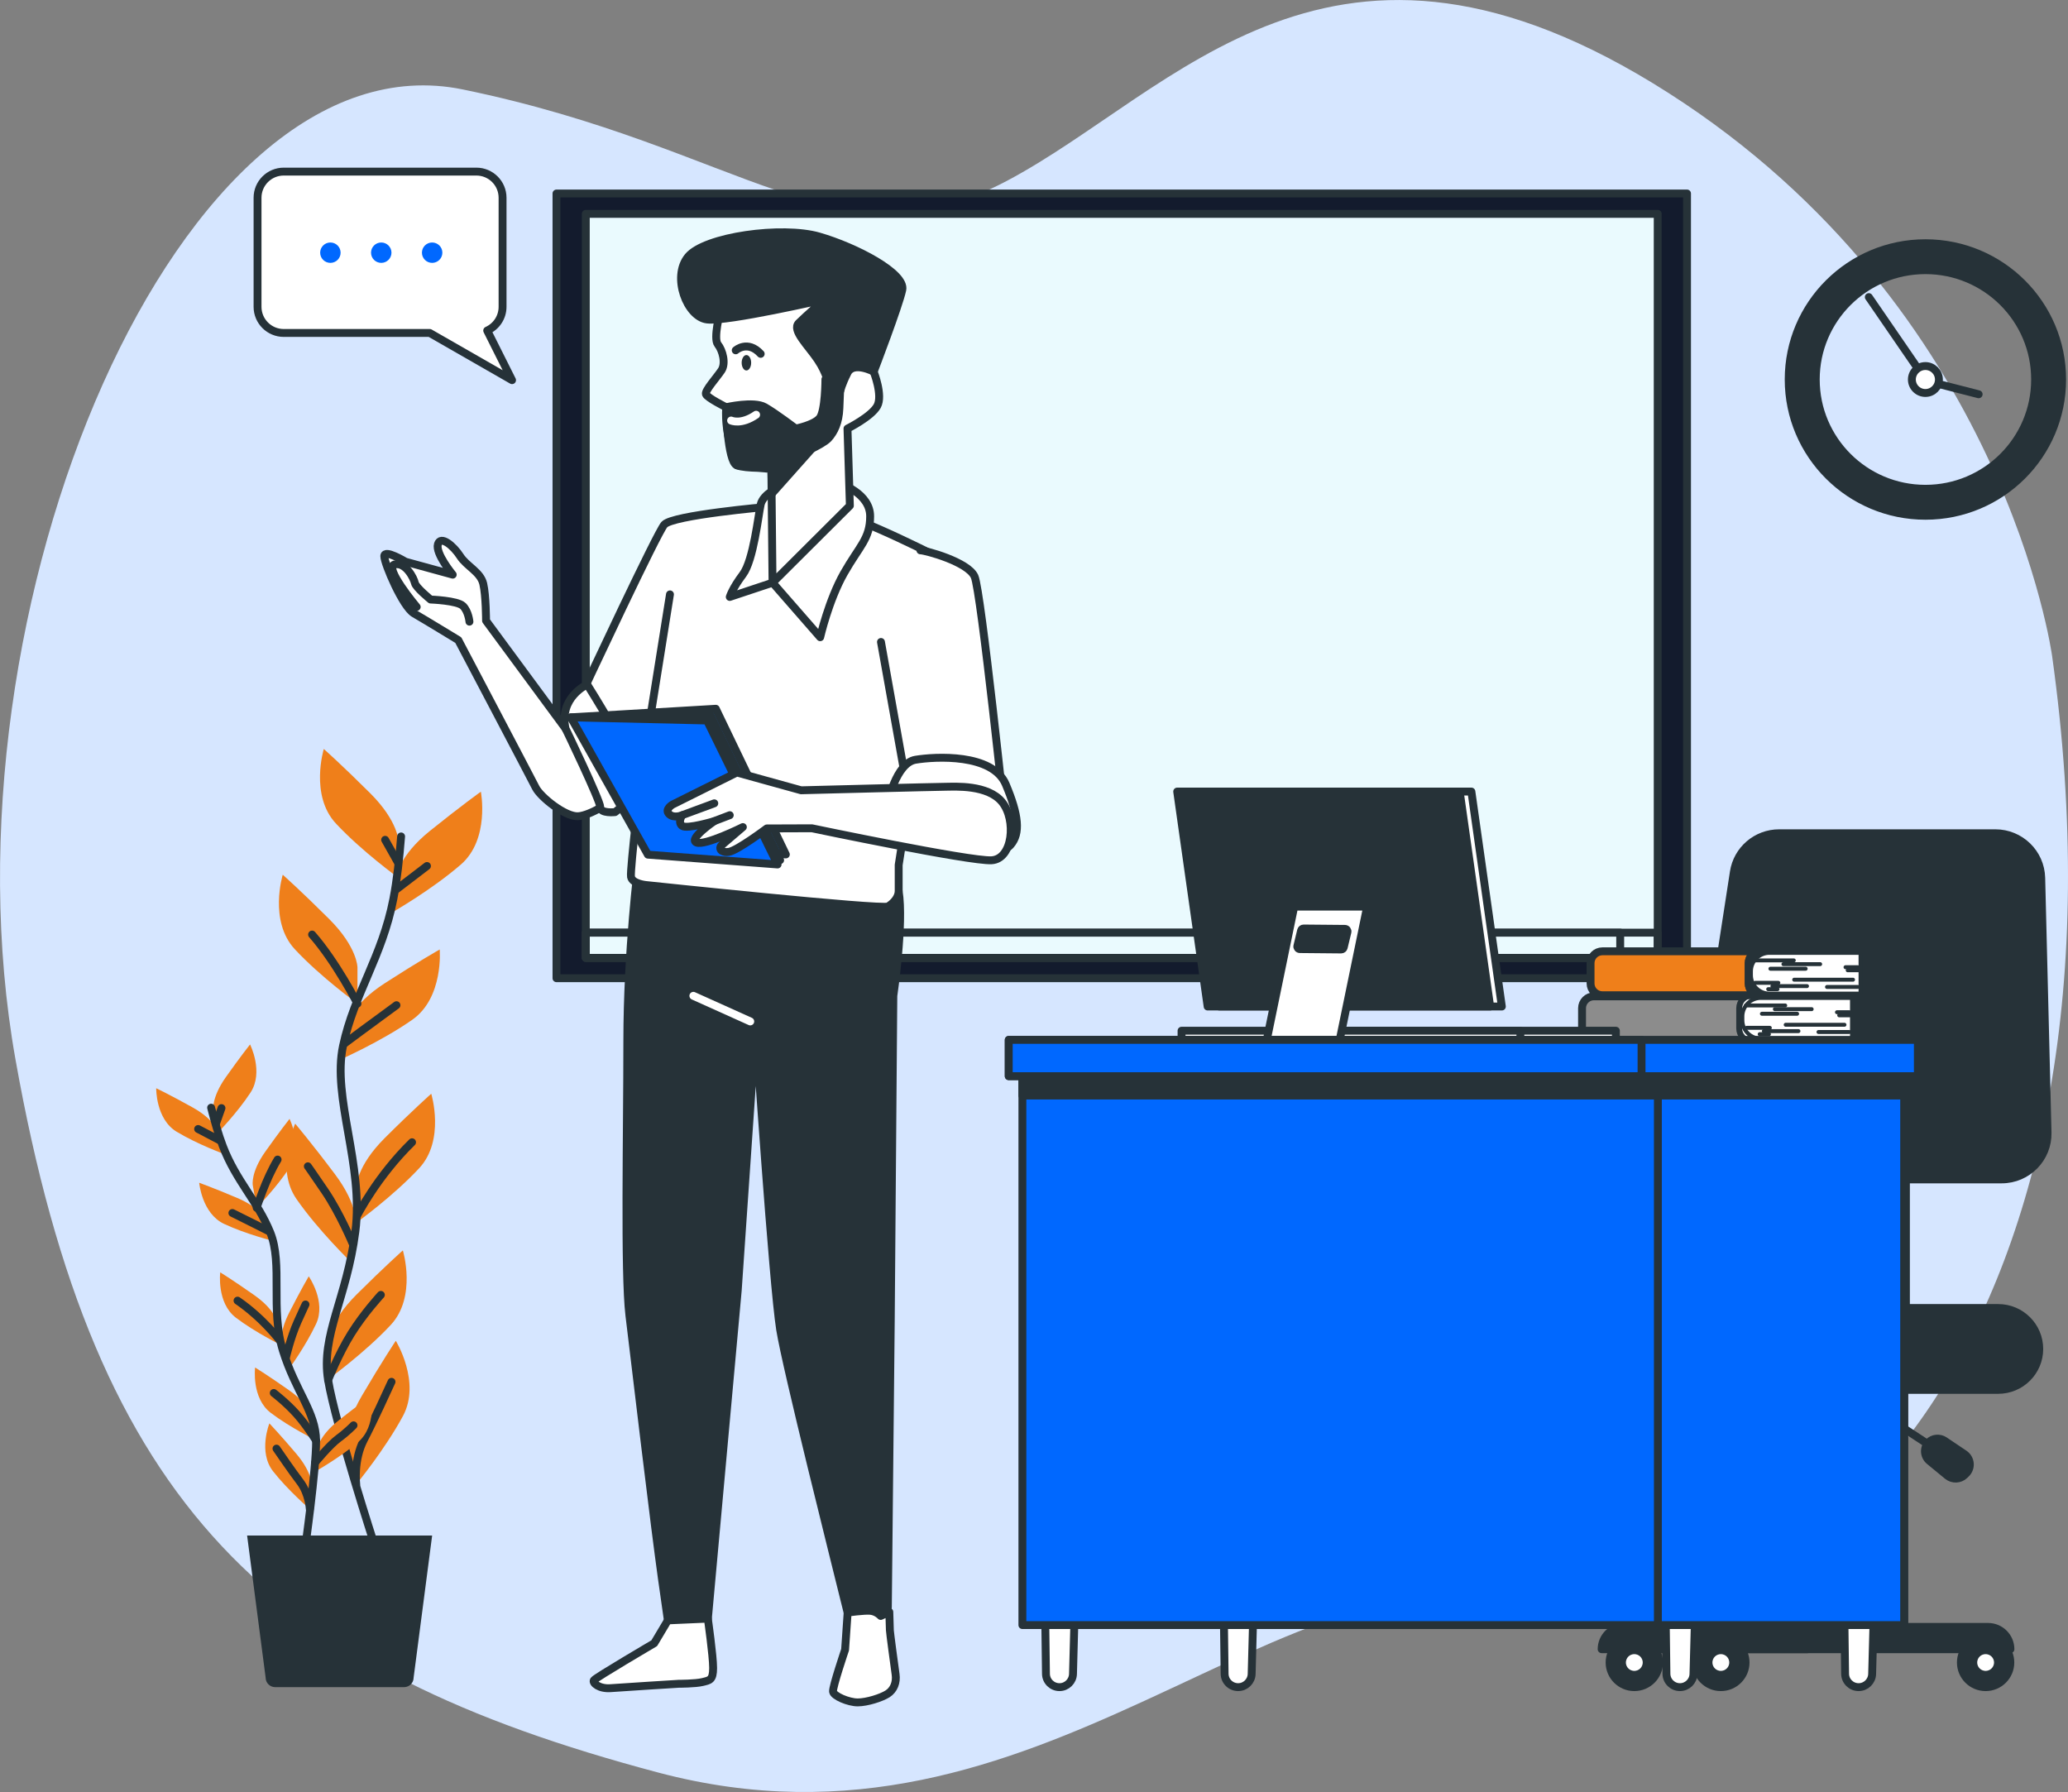 <svg width="262" height="227" viewBox="0 0 262 227" fill="none" xmlns="http://www.w3.org/2000/svg">
<rect x="0" y="0" width="262" height="227" fill="#808080" stroke="none"/>
<g clip-path="url(#clip0_143_251)">
<path d="M259.99 83.117C259.99 83.117 254.023 39.007 211.363 11.762C168.704 -15.483 148.951 11.627 127.507 22.941C106.058 34.249 94.429 18.685 58.63 11.33C22.831 3.975 -8.194 77.064 1.951 134.146C12.096 191.233 34.466 211.555 83.39 224.532C132.314 237.504 161.247 194.689 195.854 202.477C230.461 210.259 271.625 166.58 259.99 83.117Z" fill="#D6E6FF"/>
<path d="M213.732 24.512H70.503V123.912H213.732V24.512Z" fill="#131B2D" stroke="#263238" stroke-linecap="round" stroke-linejoin="round"/>
<path d="M210.019 27.088H74.215V121.336H210.019V27.088Z" fill="#EAFAFE" stroke="#263238" stroke-linecap="round" stroke-linejoin="round"/>
<path d="M210.019 118.139H74.215V121.336H210.019V118.139Z" stroke="#263238" stroke-linecap="round" stroke-linejoin="round"/>
<path d="M205.267 118.139H74.215V121.336H205.267V118.139Z" stroke="#263238" stroke-linecap="round" stroke-linejoin="round"/>
<path d="M243.938 30.809C234.368 30.809 226.613 38.537 226.613 48.069C226.613 57.6 234.368 65.334 243.938 65.334C253.508 65.334 261.258 57.606 261.258 48.069C261.258 38.532 253.503 30.809 243.938 30.809ZM243.938 61.915C236.264 61.915 230.043 55.716 230.043 48.069C230.043 40.422 236.264 34.222 243.938 34.222C251.611 34.222 257.833 40.422 257.833 48.069C257.833 55.716 251.611 61.915 243.938 61.915Z" fill="#263238" stroke="#263238" stroke-linecap="round" stroke-linejoin="round"/>
<path d="M244.594 48.382L250.679 49.943" stroke="#263238" stroke-linecap="round" stroke-linejoin="round"/>
<path d="M243.933 48.074L236.763 37.635" stroke="#263238" stroke-linecap="round" stroke-linejoin="round"/>
<path d="M245.645 48.074C245.645 49.019 244.875 49.781 243.933 49.781C242.99 49.781 242.22 49.014 242.22 48.074C242.22 47.134 242.99 46.367 243.933 46.367C244.875 46.367 245.645 47.134 245.645 48.074Z" fill="white" stroke="#263238" stroke-linecap="round" stroke-linejoin="round"/>
<path d="M248.43 210.593C248.43 208.871 249.834 207.472 251.563 207.472C253.291 207.472 254.695 208.871 254.695 210.593C254.695 212.316 253.291 213.715 251.563 213.715C249.834 213.715 248.43 212.316 248.43 210.593Z" fill="#263238" stroke="#263238" stroke-linecap="round" stroke-linejoin="round"/>
<path d="M249.997 210.593C249.997 209.729 250.696 209.033 251.563 209.033C252.43 209.033 253.129 209.729 253.129 210.593C253.129 211.457 252.43 212.154 251.563 212.154C250.696 212.154 249.997 211.457 249.997 210.593Z" fill="white" stroke="#263238" stroke-linecap="round" stroke-linejoin="round"/>
<path d="M214.886 210.593C214.886 208.871 216.289 207.472 218.018 207.472C219.747 207.472 221.15 208.871 221.15 210.593C221.15 212.316 219.747 213.715 218.018 213.715C216.289 213.715 214.886 212.316 214.886 210.593Z" fill="#263238" stroke="#263238" stroke-linecap="round" stroke-linejoin="round"/>
<path d="M216.452 210.593C216.452 209.729 217.151 209.033 218.018 209.033C218.885 209.033 219.584 209.729 219.584 210.593C219.584 211.457 218.885 212.154 218.018 212.154C217.151 212.154 216.452 211.457 216.452 210.593Z" fill="white" stroke="#263238" stroke-linecap="round" stroke-linejoin="round"/>
<path d="M203.923 210.593C203.923 208.871 205.326 207.472 207.055 207.472C208.784 207.472 210.187 208.871 210.187 210.593C210.187 212.316 208.784 213.715 207.055 213.715C205.326 213.715 203.923 212.316 203.923 210.593Z" fill="#263238" stroke="#263238" stroke-linecap="round" stroke-linejoin="round"/>
<path d="M205.489 210.593C205.489 209.729 206.188 209.033 207.055 209.033C207.922 209.033 208.621 209.729 208.621 210.593C208.621 211.457 207.922 212.154 207.055 212.154C206.188 212.154 205.489 211.457 205.489 210.593Z" fill="white" stroke="#263238" stroke-linecap="round" stroke-linejoin="round"/>
<path d="M229.496 207.029H222.874V173.255C222.874 173.255 222.885 173.233 222.895 173.233H229.48C229.48 173.233 229.501 173.244 229.501 173.255V207.029H229.496Z" fill="#263238" stroke="#263238" stroke-linecap="round" stroke-linejoin="round"/>
<path d="M221.107 207.024H231.257V183.159H221.107V207.024Z" fill="#263238" stroke="#263238" stroke-linecap="round" stroke-linejoin="round"/>
<path d="M241.445 167.568H232.97C232.97 167.568 232.948 167.558 232.948 167.547V149.385H241.467V167.547C241.467 167.547 241.456 167.568 241.445 167.568Z" fill="#263238" stroke="#263238" stroke-linecap="round" stroke-linejoin="round"/>
<path d="M220.435 149.396H253.595C256.863 149.396 259.486 146.712 259.41 143.461L258.608 111.199C258.532 108.056 255.952 105.55 252.793 105.55H225.41C222.538 105.55 220.099 107.635 219.666 110.465L214.685 142.727C214.143 146.237 216.869 149.402 220.43 149.402L220.435 149.396Z" fill="#263238" stroke="#263238" stroke-linecap="round" stroke-linejoin="round"/>
<path d="M231.268 174.411L245.818 183.959" stroke="#263238" stroke-linecap="round" stroke-linejoin="round"/>
<path d="M246.371 182.511L248.848 184.175C249.699 184.747 249.812 185.957 249.075 186.67L248.902 186.837C248.311 187.415 247.374 187.453 246.734 186.929L244.458 185.055C243.737 184.461 243.678 183.386 244.328 182.717C244.865 182.16 245.726 182.074 246.371 182.506V182.511Z" fill="#263238" stroke="#263238" stroke-linecap="round" stroke-linejoin="round"/>
<path d="M199.214 176.058H253.156C256.028 176.058 258.358 173.736 258.358 170.874C258.358 168.011 256.028 165.689 253.156 165.689H199.214C196.341 165.689 194.011 168.011 194.011 170.874C194.011 173.736 196.341 176.058 199.214 176.058Z" fill="#263238" stroke="#263238" stroke-linecap="round" stroke-linejoin="round"/>
<path d="M194.044 170.242C194.358 167.595 196.759 165.684 199.43 165.684H227.382C230.054 165.684 232.455 167.595 232.769 170.242C233.143 173.39 230.683 176.058 227.599 176.058H199.208C196.125 176.058 193.67 173.39 194.038 170.242H194.044Z" fill="#263238" stroke="#263238" stroke-linecap="round" stroke-linejoin="round"/>
<path d="M202.915 208.908H254.706C254.706 207.348 253.438 206.084 251.872 206.084H205.749C204.183 206.084 202.915 207.348 202.915 208.908Z" fill="#263238" stroke="#263238" stroke-linecap="round" stroke-linejoin="round"/>
<path d="M212.138 208.908H228.992V206.084H214.973C213.406 206.084 212.138 207.348 212.138 208.908Z" fill="#263238" stroke="#263238" stroke-linecap="round" stroke-linejoin="round"/>
<path d="M220.468 130.273V127.708C220.468 126.877 221.145 126.207 221.974 126.207H201.939C201.105 126.207 200.433 126.882 200.433 127.708V130.273C200.433 131.105 201.11 131.775 201.939 131.775H221.974C221.14 131.775 220.468 131.1 220.468 130.273Z" fill="#8C8C8C" stroke="#263238" stroke-linecap="round" stroke-linejoin="round"/>
<path d="M234.633 126.412L234.801 126.299C234.845 126.272 234.823 126.207 234.774 126.207H221.974C221.14 126.207 220.468 126.882 220.468 127.708V130.273C220.468 131.105 221.145 131.775 221.974 131.775H234.774C234.823 131.775 234.845 131.71 234.801 131.683L234.633 131.569V126.407V126.412Z" fill="white" stroke="#263238" stroke-width="0.5" stroke-linecap="round" stroke-linejoin="round"/>
<path d="M223.096 126.412H234.633V131.575H223.096C221.801 131.575 220.744 130.527 220.744 129.231V128.75C220.744 127.46 221.795 126.407 223.096 126.407V126.412Z" fill="white" stroke="#263238" stroke-width="0.5" stroke-linecap="round" stroke-linejoin="round"/>
<path d="M221.183 127.363H226.174" stroke="#263238" stroke-width="0.5" stroke-linecap="round" stroke-linejoin="round"/>
<path d="M224.863 127.832H229.523" stroke="#263238" stroke-width="0.5" stroke-linecap="round" stroke-linejoin="round"/>
<path d="M227.68 128.416H223.221" stroke="#263238" stroke-width="0.5" stroke-linecap="round" stroke-linejoin="round"/>
<path d="M221.291 130.198H224.223" stroke="#263238" stroke-width="0.5" stroke-linecap="round" stroke-linejoin="round"/>
<path d="M223.47 130.614H227.849" stroke="#263238" stroke-width="0.5" stroke-linecap="round" stroke-linejoin="round"/>
<path d="M222.939 131.002H224.109" stroke="#263238" stroke-width="0.5" stroke-linecap="round" stroke-linejoin="round"/>
<path d="M226.234 129.809H233.679" stroke="#263238" stroke-width="0.5" stroke-linecap="round" stroke-linejoin="round"/>
<path d="M234.547 128.61H233.013" stroke="#263238" stroke-width="0.5" stroke-linecap="round" stroke-linejoin="round"/>
<path d="M234.297 128.221H232.731" stroke="#263238" stroke-width="0.5" stroke-linecap="round" stroke-linejoin="round"/>
<path d="M234.297 130.727H230.39" stroke="#263238" stroke-width="0.5" stroke-linecap="round" stroke-linejoin="round"/>
<path d="M221.546 124.571V122.006C221.546 121.174 222.223 120.504 223.053 120.504H203.018C202.183 120.504 201.511 121.179 201.511 122.006V124.571C201.511 125.402 202.189 126.072 203.018 126.072H223.053C222.218 126.072 221.546 125.397 221.546 124.571Z" fill="#EF7F1A" stroke="#263238" stroke-linecap="round" stroke-linejoin="round"/>
<path d="M235.712 120.704L235.88 120.59C235.923 120.563 235.901 120.499 235.853 120.499H223.053C222.218 120.499 221.546 121.174 221.546 122V124.565C221.546 125.397 222.223 126.066 223.053 126.066H235.853C235.901 126.066 235.923 126.002 235.88 125.975L235.712 125.861V120.698V120.704Z" fill="#8C8C8C" stroke="#263238" stroke-linecap="round" stroke-linejoin="round"/>
<path d="M224.18 120.704H235.717V125.867H224.18C222.885 125.867 221.828 124.819 221.828 123.523V123.042C221.828 121.752 222.879 120.698 224.18 120.698V120.704Z" fill="white" stroke="#263238" stroke-width="0.5" stroke-linecap="round" stroke-linejoin="round"/>
<path d="M222.261 121.654H227.258" stroke="#263238" stroke-width="0.5" stroke-linecap="round" stroke-linejoin="round"/>
<path d="M225.946 122.13H230.601" stroke="#263238" stroke-width="0.5" stroke-linecap="round" stroke-linejoin="round"/>
<path d="M228.764 122.713H224.299" stroke="#263238" stroke-width="0.5" stroke-linecap="round" stroke-linejoin="round"/>
<path d="M222.375 124.495H225.301" stroke="#263238" stroke-width="0.5" stroke-linecap="round" stroke-linejoin="round"/>
<path d="M224.548 124.911H228.932" stroke="#263238" stroke-width="0.5" stroke-linecap="round" stroke-linejoin="round"/>
<path d="M224.017 125.3H225.193" stroke="#263238" stroke-width="0.5" stroke-linecap="round" stroke-linejoin="round"/>
<path d="M227.312 124.101H234.763" stroke="#263238" stroke-width="0.5" stroke-linecap="round" stroke-linejoin="round"/>
<path d="M235.625 122.907H234.091" stroke="#263238" stroke-width="0.5" stroke-linecap="round" stroke-linejoin="round"/>
<path d="M235.376 122.518H233.815" stroke="#263238" stroke-width="0.5" stroke-linecap="round" stroke-linejoin="round"/>
<path d="M235.376 125.019H231.469" stroke="#263238" stroke-width="0.5" stroke-linecap="round" stroke-linejoin="round"/>
<path d="M161.794 132.293H204.72V130.565H161.794V132.293Z" fill="white" stroke="#263238" stroke-linecap="round" stroke-linejoin="round"/>
<path d="M149.693 132.293H192.619V130.565H149.693V132.293Z" fill="white" stroke="#263238" stroke-linecap="round" stroke-linejoin="round"/>
<path d="M154.479 127.498H190.272L186.414 100.269H150.62L154.479 127.498Z" fill="white" stroke="#263238" stroke-linecap="round" stroke-linejoin="round"/>
<path d="M152.999 127.498H188.793L184.934 100.269H149.141L152.999 127.498Z" fill="#263238" stroke="#263238" stroke-linecap="round" stroke-linejoin="round"/>
<path d="M163.967 114.844L160.375 132.293H169.614L173.207 114.844H163.967ZM170.237 120.023C170.2 120.169 170.069 120.272 169.918 120.272L164.683 120.223C164.471 120.223 164.32 120.023 164.368 119.824L164.84 117.863C164.878 117.717 165.008 117.615 165.16 117.615L170.395 117.663C170.606 117.663 170.758 117.863 170.709 118.063L170.237 120.023Z" fill="white" stroke="#263238" stroke-linecap="round" stroke-linejoin="round"/>
<path d="M239.044 142.219L237.186 212.051C237.159 212.975 236.4 213.715 235.473 213.715C234.536 213.715 233.772 212.964 233.761 212.03L232.845 142.219H239.039H239.044Z" fill="white" stroke="#263238" stroke-linecap="round" stroke-linejoin="round"/>
<path d="M216.409 142.219L214.55 212.051C214.523 212.975 213.764 213.715 212.837 213.715C211.9 213.715 211.136 212.964 211.125 212.03L210.209 142.219H216.403H216.409Z" fill="white" stroke="#263238" stroke-linecap="round" stroke-linejoin="round"/>
<path d="M160.434 142.219L158.575 212.051C158.548 212.975 157.79 213.715 156.863 213.715C155.925 213.715 155.161 212.964 155.15 212.03L154.235 142.219H160.429H160.434Z" fill="white" stroke="#263238" stroke-linecap="round" stroke-linejoin="round"/>
<path d="M137.798 142.219L135.94 212.051C135.912 212.975 135.154 213.715 134.227 213.715C133.29 213.715 132.525 212.964 132.515 212.03L131.599 142.219H137.798Z" fill="white" stroke="#263238" stroke-linecap="round" stroke-linejoin="round"/>
<path d="M129.529 205.852H241.245V134.594H129.529V205.852Z" fill="#0068FF" stroke="#263238" stroke-linecap="round" stroke-linejoin="round"/>
<path d="M210.041 205.852H241.245V134.594H210.041V205.852Z" fill="#0068FF" stroke="#263238" stroke-linecap="round" stroke-linejoin="round"/>
<path d="M129.529 138.774H241.245V134.594H129.529V138.774Z" fill="#263238" stroke="#263238" stroke-linecap="round" stroke-linejoin="round"/>
<path d="M127.8 136.322H242.979V131.721H127.8V136.322Z" fill="#0068FF" stroke="#263238" stroke-linecap="round" stroke-linejoin="round"/>
<path d="M127.8 136.322H207.971V131.721H127.8V136.322Z" fill="#0068FF" stroke="#263238" stroke-linecap="round" stroke-linejoin="round"/>
<path d="M50.49 106.609C50.49 106.609 50.49 104.06 46.908 100.485C43.326 96.915 41.023 94.874 41.023 94.874C41.023 94.874 39.229 100.739 42.557 104.314C45.884 107.883 50.49 111.199 50.49 111.199V106.609Z" fill="#EF7F1A"/>
<path d="M45.288 122.54C45.288 122.54 45.288 119.991 41.706 116.416C38.124 112.846 35.821 110.805 35.821 110.805C35.821 110.805 34.027 116.67 37.354 120.245C40.682 123.815 45.288 127.13 45.288 127.13V122.54Z" fill="#EF7F1A"/>
<path d="M50.263 110.956C50.263 110.956 50.534 108.418 54.473 105.248C58.419 102.073 60.922 100.285 60.922 100.285C60.922 100.285 62.082 106.306 58.391 109.509C54.701 112.711 49.77 115.525 49.77 115.525L50.257 110.956H50.263Z" fill="#EF7F1A"/>
<path d="M43.982 129.771C43.982 129.771 44.518 127.276 48.772 124.533C53.026 121.789 55.709 120.272 55.709 120.272C55.709 120.272 56.229 126.385 52.224 129.182C48.22 131.98 43.017 134.259 43.017 134.259L43.982 129.771Z" fill="#EF7F1A"/>
<path d="M45.163 150.282C45.163 150.282 45.163 147.733 48.745 144.158C52.327 140.588 54.636 138.547 54.636 138.547C54.636 138.547 56.43 144.412 53.102 147.987C49.775 151.556 45.169 154.872 45.169 154.872V150.282H45.163Z" fill="#EF7F1A"/>
<path d="M45.104 155.293C45.104 155.293 45.467 152.766 42.427 148.726C39.386 144.682 37.398 142.338 37.398 142.338C37.398 142.338 34.786 147.889 37.571 151.897C40.356 155.904 44.443 159.841 44.443 159.841L45.098 155.293H45.104Z" fill="#EF7F1A"/>
<path d="M41.57 170.128C41.57 170.128 41.57 167.579 45.152 164.004C48.734 160.435 51.038 158.393 51.038 158.393C51.038 158.393 52.831 164.258 49.504 167.833C46.177 171.403 41.57 174.719 41.57 174.719V170.128Z" fill="#EF7F1A"/>
<path d="M43.96 183.586C43.96 183.586 43.31 181.118 45.873 176.76C48.431 172.402 50.144 169.842 50.144 169.842C50.144 169.842 53.368 175.064 51.054 179.363C48.74 183.656 45.125 188.031 45.125 188.031L43.96 183.586Z" fill="#EF7F1A"/>
<path d="M50.816 105.955C50.604 108.683 50.295 111.502 49.835 113.878C48.42 121.174 44.876 125.877 43.462 132.466C42.047 139.054 46.112 147.544 45.022 156.006C43.933 164.469 40.627 169.172 41.57 174.821C42.513 180.47 47.472 195.764 47.472 195.764" stroke="#263238" stroke-linecap="round" stroke-linejoin="round"/>
<path d="M50.23 112.652L54.094 109.698" stroke="#263238" stroke-linecap="round" stroke-linejoin="round"/>
<path d="M50.409 109.25L48.794 106.382" stroke="#263238" stroke-linecap="round" stroke-linejoin="round"/>
<path d="M43.673 132.164C43.673 132.164 46.908 129.744 50.23 127.33" stroke="#263238" stroke-linecap="round" stroke-linejoin="round"/>
<path d="M45.288 127.136C45.288 127.136 42.595 121.87 39.538 118.382" stroke="#263238" stroke-linecap="round" stroke-linejoin="round"/>
<path d="M45.288 153.911C45.288 153.911 47.802 148.986 52.203 144.692" stroke="#263238" stroke-linecap="round" stroke-linejoin="round"/>
<path d="M44.659 157.491C44.659 157.491 43.044 153.641 41.158 150.87C39.273 148.095 39.002 147.738 39.002 147.738" stroke="#263238" stroke-linecap="round" stroke-linejoin="round"/>
<path d="M41.57 174.821C41.57 174.821 42.866 171.549 44.48 168.951C46.095 166.353 48.252 164.026 48.252 164.026" stroke="#263238" stroke-linecap="round" stroke-linejoin="round"/>
<path d="M45.131 188.025C45.131 188.025 44.751 184.969 46.101 182.376C47.45 179.779 48.973 176.382 49.602 175.037" stroke="#263238" stroke-linecap="round" stroke-linejoin="round"/>
<path d="M27.02 140.691C27.02 140.691 26.744 139.092 28.602 136.462C30.461 133.832 31.68 132.304 31.68 132.304C31.68 132.304 33.442 135.787 31.745 138.39C30.049 140.988 27.518 143.569 27.518 143.569L27.02 140.691Z" fill="#EF7F1A"/>
<path d="M32.022 150.12C32.022 150.12 31.745 148.521 33.604 145.891C35.463 143.267 36.682 141.733 36.682 141.733C36.682 141.733 38.444 145.216 36.747 147.819C35.051 150.417 32.52 152.998 32.52 152.998L32.022 150.12Z" fill="#EF7F1A"/>
<path d="M27.638 143.391C27.638 143.391 27.193 141.83 24.375 140.264C21.557 138.698 19.791 137.85 19.791 137.85C19.791 137.85 19.72 141.755 22.381 143.359C25.042 144.968 28.445 146.199 28.445 146.199L27.643 143.391H27.638Z" fill="#EF7F1A"/>
<path d="M33.626 154.51C33.626 154.51 33.019 153.004 30.049 151.745C27.079 150.487 25.237 149.823 25.237 149.823C25.237 149.823 25.578 153.711 28.391 155.034C31.209 156.357 34.721 157.221 34.721 157.221L33.626 154.51Z" fill="#EF7F1A"/>
<path d="M35.122 167.504C35.122 167.504 34.845 165.905 32.206 164.053C29.567 162.2 27.903 161.169 27.903 161.169C27.903 161.169 27.421 165.041 29.892 166.92C32.369 168.8 35.62 170.382 35.62 170.382L35.122 167.504Z" fill="#EF7F1A"/>
<path d="M35.701 170.636C35.701 170.636 35.197 169.091 36.661 166.229C38.124 163.367 39.115 161.677 39.115 161.677C39.115 161.677 41.359 164.879 40.048 167.693C38.736 170.506 36.601 173.417 36.601 173.417L35.696 170.636H35.701Z" fill="#EF7F1A"/>
<path d="M40.199 183.537C40.199 183.537 40.384 181.923 42.909 179.925C45.434 177.926 47.038 176.803 47.038 176.803C47.038 176.803 47.743 180.643 45.38 182.663C43.017 184.682 39.863 186.443 39.863 186.443L40.199 183.537Z" fill="#EF7F1A"/>
<path d="M39.538 179.557C39.538 179.557 39.262 177.959 36.623 176.106C33.989 174.254 32.32 173.223 32.32 173.223C32.32 173.223 31.837 177.095 34.309 178.974C36.785 180.853 40.037 182.436 40.037 182.436L39.538 179.557Z" fill="#EF7F1A"/>
<path d="M39.5 188.252C39.5 188.252 39.636 186.632 37.56 184.175C35.479 181.717 34.13 180.303 34.13 180.303C34.13 180.303 32.678 183.926 34.596 186.373C36.514 188.814 39.256 191.168 39.256 191.168L39.506 188.257L39.5 188.252Z" fill="#EF7F1A"/>
<path d="M26.749 140.313C27.177 141.998 27.681 143.737 28.228 145.173C29.914 149.596 32.645 152.161 34.249 156.141C35.853 160.121 34.227 165.884 35.837 171.073C37.441 176.263 40.026 178.855 40.048 182.501C40.069 186.146 38.628 196.272 38.628 196.272" stroke="#263238" stroke-linecap="round" stroke-linejoin="round"/>
<path d="M27.844 144.449L25.102 143.013" stroke="#263238" stroke-linecap="round" stroke-linejoin="round"/>
<path d="M27.361 142.338L28.06 140.367" stroke="#263238" stroke-linecap="round" stroke-linejoin="round"/>
<path d="M34.081 155.974C34.081 155.974 31.789 154.807 29.442 153.652" stroke="#263238" stroke-linecap="round" stroke-linejoin="round"/>
<path d="M32.52 152.998C32.52 152.998 33.637 149.407 35.17 146.885" stroke="#263238" stroke-linecap="round" stroke-linejoin="round"/>
<path d="M35.436 169.788C35.436 169.788 33.322 166.974 30.093 164.755" stroke="#263238" stroke-linecap="round" stroke-linejoin="round"/>
<path d="M36.222 171.97C36.222 171.97 36.818 169.383 37.696 167.439C38.574 165.495 38.704 165.241 38.704 165.241" stroke="#263238" stroke-linecap="round" stroke-linejoin="round"/>
<path d="M39.923 185.26C39.923 185.26 41.744 183.041 42.871 182.209C44.004 181.377 44.789 180.551 44.789 180.551" stroke="#263238" stroke-linecap="round" stroke-linejoin="round"/>
<path d="M40.048 182.495C40.048 182.495 38.877 180.583 37.582 179.131C36.287 177.678 34.683 176.452 34.683 176.452" stroke="#263238" stroke-linecap="round" stroke-linejoin="round"/>
<path d="M39.251 191.163C39.251 191.163 39.153 189.208 38.026 187.723C36.899 186.243 35.571 184.272 35.029 183.5" stroke="#263238" stroke-linecap="round" stroke-linejoin="round"/>
<path d="M51.189 213.715H34.867C34.195 213.715 33.653 213.175 33.653 212.505L31.306 194.506H54.75L52.403 212.505C52.403 213.175 51.861 213.715 51.189 213.715Z" fill="#263238"/>
<path d="M64.873 48.155L61.724 41.874C62.873 41.356 63.67 40.206 63.67 38.866V25.047C63.67 23.221 62.185 21.736 60.348 21.736H35.951C34.119 21.736 32.629 23.216 32.629 25.047V38.866C32.629 40.692 34.114 42.177 35.951 42.177H54.446L64.873 48.155Z" fill="white" stroke="#263238" stroke-linecap="round" stroke-linejoin="round"/>
<path d="M43.153 32.008C43.153 31.295 42.573 30.717 41.858 30.717C41.142 30.717 40.562 31.295 40.562 32.008C40.562 32.721 41.142 33.299 41.858 33.299C42.573 33.299 43.153 32.721 43.153 32.008Z" fill="#0068FF"/>
<path d="M49.596 32.008C49.596 31.295 49.016 30.717 48.301 30.717C47.586 30.717 47.006 31.295 47.006 32.008C47.006 32.721 47.586 33.299 48.301 33.299C49.016 33.299 49.596 32.721 49.596 32.008Z" fill="#0068FF"/>
<path d="M56.045 32.008C56.045 31.295 55.465 30.717 54.75 30.717C54.034 30.717 53.455 31.295 53.455 32.008C53.455 32.721 54.034 33.299 54.75 33.299C55.465 33.299 56.045 32.721 56.045 32.008Z" fill="#0068FF"/>
<path d="M80.87 109.466C80.87 109.466 79.477 120.353 79.477 131.937C79.477 143.521 79.103 161.277 79.737 166.586C82.994 193.809 83.525 197.794 84.615 205.252C84.756 206.23 85.455 207.035 86.403 207.315C87.98 207.785 89.59 206.667 89.682 205.026L93.464 163.48L95.746 130.311C95.746 130.311 97.913 162.622 98.84 168.416C99.631 173.347 105.771 197.73 107.386 204.27C107.733 205.663 108.779 206.813 110.171 207.159C110.334 207.202 110.486 207.224 110.621 207.224C111.25 207.224 111.878 205.846 112.22 204.955C112.393 204.502 112.48 204.027 112.485 203.546L112.854 167.288L113.179 126.142C113.179 126.142 114.528 116.972 113.851 112.868C113.179 108.764 80.865 109.46 80.865 109.46L80.87 109.466Z" fill="#263238" stroke="#263238" stroke-linecap="round" stroke-linejoin="round"/>
<path d="M95.052 129.388L87.844 126.142" stroke="white" stroke-linecap="round" stroke-linejoin="round"/>
<path d="M112.502 114.823C113.255 114.375 113.856 113.619 113.856 112.868V109.563L119.888 71.107C119.888 71.107 108.887 65.398 105.115 64.799C101.349 64.2 98.184 64.048 98.184 64.048L97.279 64.2C97.279 64.2 85.222 65.253 84.165 66.452C83.265 67.478 74.779 85.596 72.319 90.861L77.591 101.37C79.326 99.858 81.298 97.693 81.298 97.693C81.298 97.693 79.792 110.162 79.943 111.064C80.095 111.966 81.905 112.117 81.905 112.117C81.905 112.117 111.748 115.271 112.502 114.823Z" fill="white" stroke="#263238" stroke-linecap="round" stroke-linejoin="round"/>
<path d="M81.298 97.704L84.88 75.292" stroke="#263238" stroke-linecap="round" stroke-linejoin="round"/>
<path d="M71.652 92.292L61.578 78.629C61.578 78.629 61.578 75.476 61.226 73.958C60.873 72.441 59.118 71.739 58.294 70.453C57.47 69.168 55.834 67.769 55.481 68.936C55.129 70.102 57.356 72.792 57.356 72.792L51.379 71.155C51.379 71.155 48.686 69.519 48.686 70.453C48.686 71.388 51.032 76.874 52.436 77.695C53.845 78.511 58.061 81.081 58.061 81.081C58.061 81.081 67.29 98.611 67.875 99.777C68.46 100.944 71.625 103.514 73.267 103.396C74.909 103.277 77.591 101.376 77.591 101.376L71.652 92.292Z" fill="white" stroke="#263238" stroke-linecap="round" stroke-linejoin="round"/>
<path d="M52.793 76.88C52.793 76.88 48.572 71.857 49.981 71.506C51.384 71.155 52.441 73.256 52.56 73.845C52.68 74.428 54.555 75.945 54.555 75.945C54.555 75.945 57.952 76.064 58.657 76.761C59.361 77.463 59.475 78.748 59.475 78.748" fill="white"/>
<path d="M52.793 76.88C52.793 76.88 48.572 71.857 49.981 71.506C51.384 71.155 52.441 73.256 52.56 73.845C52.68 74.428 54.555 75.945 54.555 75.945C54.555 75.945 57.952 76.064 58.657 76.761C59.361 77.463 59.475 78.748 59.475 78.748" stroke="#263238" stroke-linecap="round" stroke-linejoin="round"/>
<path d="M71.652 92.292C71.652 92.292 76.052 101.419 76.052 102.251C76.052 103.082 77.922 102.872 77.922 102.872C77.922 102.872 80.832 100.798 80.626 98.519C80.42 96.24 74.389 86.708 74.389 86.708C74.389 86.708 70.785 88.345 71.652 92.292Z" fill="white" stroke="#263238" stroke-linecap="round" stroke-linejoin="round"/>
<path d="M98.786 61.651C98.786 61.651 96.678 62.553 96.374 63.903C96.071 65.253 95.469 70.961 94.115 72.765C92.76 74.568 92.456 75.616 92.456 75.616L97.881 73.812L103.912 80.719C103.912 80.719 104.969 76.064 106.925 72.608C108.887 69.152 110.242 68.25 110.242 65.398C110.242 62.547 106.622 61.192 105.571 61.04C104.519 60.889 98.786 61.64 98.786 61.64V61.651Z" fill="white" stroke="#263238" stroke-linecap="round" stroke-linejoin="round"/>
<path d="M91.248 39.417C91.248 39.417 90.343 42.873 90.944 43.624C91.546 44.375 92.001 46.027 91.394 46.929C90.793 47.831 89.286 49.483 89.432 49.932C89.584 50.38 91.996 51.584 91.996 51.584C91.996 51.584 92.147 58.491 93.35 58.945C94.559 59.393 97.724 59.247 97.724 59.247L97.875 73.818L107.673 64.054L107.37 54.29C107.37 54.29 110.383 52.789 111.136 51.438C111.889 50.088 110.686 47.08 110.686 47.08C110.686 47.08 110.383 40.173 110.383 39.417C110.383 38.661 109.63 34.762 105.256 34.611C100.883 34.46 91.237 39.417 91.237 39.417H91.248Z" fill="white" stroke="#263238" stroke-linecap="round" stroke-linejoin="round"/>
<path d="M95.166 45.952C95.166 46.492 94.895 46.929 94.564 46.929C94.234 46.929 93.963 46.492 93.963 45.952C93.963 45.412 94.234 44.974 94.564 44.974C94.895 44.974 95.166 45.412 95.166 45.952Z" fill="#263238"/>
<path d="M93.21 44.375C93.21 44.375 94.716 43.025 96.374 44.823" stroke="#263238" stroke-linecap="round" stroke-linejoin="round"/>
<path d="M97.729 59.247C97.729 59.247 100.861 58.022 103.024 56.65L97.789 62.531L97.729 59.253V59.247Z" fill="#263238" stroke="#263238" stroke-linecap="round" stroke-linejoin="round"/>
<path d="M104.514 37.916C104.514 37.916 92.153 40.767 89.59 40.47C87.026 40.168 85.07 35.065 87.178 32.51C89.286 29.956 99.084 28.606 103.761 29.956C108.432 31.306 114.761 34.611 114.312 36.717C113.862 38.818 110.692 47.08 110.692 47.08C110.692 47.08 108.128 45.73 107.375 47.232C106.622 48.733 106.47 49.483 106.47 49.483C106.47 49.483 106.02 50.537 105.413 49.483C104.812 48.431 104.812 47.383 103.603 45.579C102.395 43.775 100.287 41.826 101.192 40.924C102.097 40.022 104.508 37.921 104.508 37.921L104.514 37.916Z" fill="#263238" stroke="#263238" stroke-linecap="round" stroke-linejoin="round"/>
<path d="M92.001 51.584C92.001 51.584 95.502 50.769 96.905 51.574C98.309 52.378 100.813 54.29 100.813 54.29C100.813 54.29 103.099 53.847 103.836 52.967C104.573 52.087 104.573 48.042 104.573 48.042H106.492C106.492 48.042 106.416 49.878 106.346 51.714C106.27 53.55 105.684 54.727 104.942 55.537C104.2 56.347 101.035 57.67 101.035 57.67L97.127 59.361L93.361 58.94C93.361 58.94 91.746 55.338 92.006 51.579L92.001 51.584Z" fill="#263238" stroke="#263238" stroke-linecap="round" stroke-linejoin="round"/>
<path d="M92.624 53.269C92.624 53.269 93.876 53.858 95.794 52.535" stroke="white" stroke-linecap="round" stroke-linejoin="round"/>
<path d="M72.319 90.867L90.684 89.781L99.561 108.234L83.39 107.041L72.319 90.867Z" fill="#0068FF" stroke="#263238" stroke-linecap="round" stroke-linejoin="round"/>
<path d="M72.996 91.526L89.958 90.499L98.835 108.958L84.073 107.7L72.996 91.526Z" fill="white" stroke="#263238" stroke-linecap="round" stroke-linejoin="round"/>
<path d="M72.319 90.867L82.084 108.261L98.515 109.503L89.573 91.266L72.319 90.867Z" fill="#0068FF" stroke="#263238" stroke-linecap="round" stroke-linejoin="round"/>
<path d="M111.613 81.319L115.358 102.251L127.421 104.735C127.421 104.735 124.299 74.892 123.47 73.029C122.641 71.166 117.233 69.713 116.609 69.713" fill="white"/>
<path d="M111.613 81.319L115.358 102.251L127.421 104.735C127.421 104.735 124.299 74.892 123.47 73.029C122.641 71.166 117.233 69.713 116.609 69.713" stroke="#263238" stroke-linecap="round" stroke-linejoin="round"/>
<path d="M112.448 101.835C112.448 101.835 113.488 96.656 115.981 96.24C118.474 95.824 125.757 95.414 127.421 99.351C129.084 103.288 129.29 105.567 128.044 107.019C126.797 108.472 123.676 107.435 118.896 105.982C114.111 104.53 112.448 101.84 112.448 101.84V101.835Z" fill="white" stroke="#263238" stroke-linecap="round" stroke-linejoin="round"/>
<path d="M101.495 100.107L93.356 97.855L85.216 101.911C85.216 101.911 84.159 102.51 84.766 103.115C85.368 103.714 86.425 103.266 86.425 103.266C86.425 103.266 85.823 104.168 86.425 104.616C87.026 105.064 90.495 104.017 90.495 104.017C90.495 104.017 87.178 106.269 88.235 106.722C89.291 107.17 94.115 104.767 94.115 104.767L91.41 107.079C91.161 107.289 91.221 107.7 91.524 107.813C91.795 107.916 91.893 107.97 92.342 107.905C93.399 107.754 97.149 104.94 97.149 104.94L102.856 104.919C102.856 104.919 122.901 109.125 125.616 108.974C128.331 108.823 128.781 103.865 126.971 101.614C125.161 99.362 120.939 99.659 119.888 99.659C118.837 99.659 101.501 100.107 101.501 100.107H101.495Z" fill="white" stroke="#263238" stroke-linecap="round" stroke-linejoin="round"/>
<path d="M86.425 103.261L90.495 101.759" stroke="#263238" stroke-linecap="round" stroke-linejoin="round"/>
<path d="M90.495 104.011L92.456 103.261" stroke="#263238" stroke-linecap="round" stroke-linejoin="round"/>
<path d="M84.615 205.252L82.886 208.152C82.886 208.152 75.467 212.505 75.24 212.84C75.017 213.175 75.912 213.958 77.364 213.844C78.822 213.731 85.98 213.288 85.98 213.288C85.98 213.288 88.105 213.288 89.004 213.067C89.898 212.845 90.348 212.845 90.348 211.285C90.348 209.724 89.676 205.036 89.676 205.036L84.609 205.258L84.615 205.252Z" fill="white" stroke="#263238" stroke-linecap="round" stroke-linejoin="round"/>
<path d="M107.391 204.27L107.066 208.979C107.066 208.979 105.468 213.693 105.538 214.271C105.609 214.849 107.505 215.648 108.665 215.648C109.825 215.648 111.651 215.07 112.448 214.563C113.244 214.055 113.613 213.11 113.466 212.095C113.32 211.079 112.74 206.727 112.74 206.511C112.74 206.295 112.67 204.189 112.67 204.189L111.58 204.696C111.58 204.696 111.071 204.118 110.269 204.043C109.467 203.973 107.391 204.264 107.391 204.264V204.27Z" fill="white" stroke="#263238" stroke-linecap="round" stroke-linejoin="round"/>
</g>
<defs>
<clipPath id="clip0_143_251">
<rect width="262" height="227" fill="white" transform="translate(0 -0)"/>
</clipPath>
</defs>
</svg>

